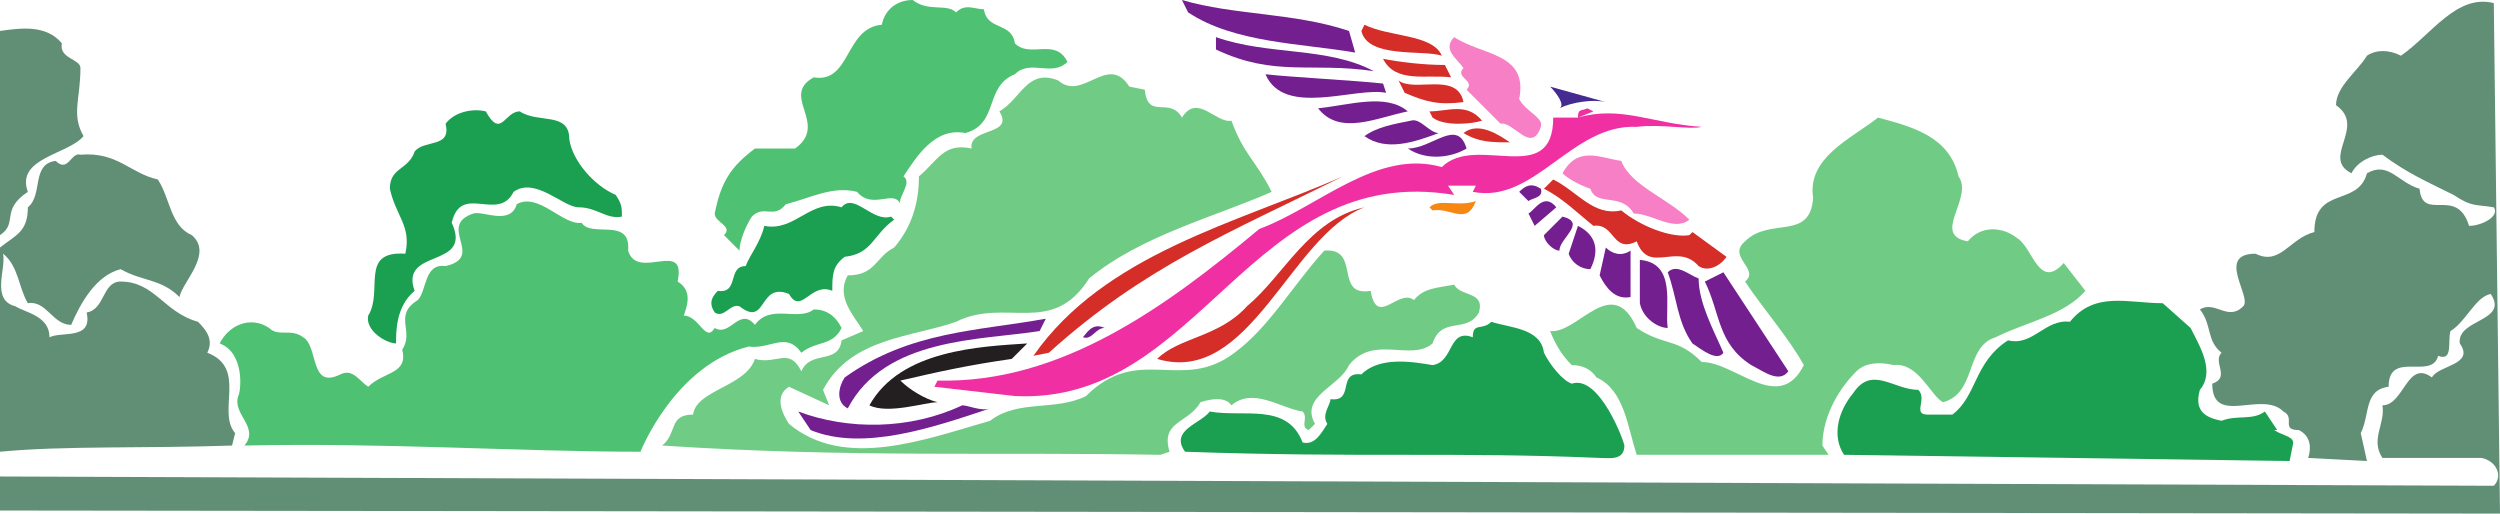 <svg xmlns="http://www.w3.org/2000/svg" width="606" height="124.5"><path fill="#618f75" fill-rule="evenodd" d="M0 7.5c5.25-.75 11.25-1.5 15 3-.75 3.75 4.5 3.75 4.5 6 0 7.5-2.25 11.25.75 16.5-3.75 4.5-16.5 5.25-13.5 13.5C0 51 4.5 54 0 57v3c3.75-3 6.75-3.75 6.75-9.75 3.75-3 .75-10.5 6.75-11.25 3 3 3.75-2.25 6-1.5 9-.75 12 4.5 18.75 6 3 4.5 3 11.25 8.25 13.5 5.25 4.5-2.25 11.25-3 15-4.5-4.5-9-3.75-14.25-6.75-6 1.5-9.75 8.25-12 13.5-4.5 0-6-6-10.5-5.25-2.25-3.75-2.25-9-6-12 .75 3.75-3 11.25 3 12.75C6 75.75 12 76.5 12 81.75c3-1.5 10.5.75 9-6 4.5-.75 3.75-7.5 8.25-7.5 8.25 0 10.5 7.5 18.75 9.75 2.25 2.25 3.75 4.5 2.25 7.5C60 89.25 52.5 99.75 57 105l-.75 3c-21.75.75-40.5 0-56.25 1.5v6l604.5 2.25c2.25-2.25.75-6-3-6.75h-24c-3-4.5.75-8.25 0-12.75 5.25 0 6-11.25 12-6.75 1.5-3 10.5-3 6.75-8.25-.75-6 12-5.25 7.5-12-3.75.75-6 6.75-9.75 9-.75 2.25.75 7.5-3 6-1.5 6-12-1.5-12 7.5-6 .75-4.5 6.75-6.75 11.25l1.5 6.75-14.25-.75c.75-2.25.75-5.25-2.25-6.75-4.5 0-.75-3-3.75-4.5-5.25-5.25-17.25 3.75-17.25-6.75 4.5-1.5 0-5.25 2.25-7.5-3.75-3-2.25-6.75-5.25-10.5 3.75-2.25 6.75 3 10.5-.75C546 72 537 61.5 546.75 61.5c6 3 8.25-3.75 14.25-5.25 0-11.25 10.5-6 12.75-14.25 5.25-3 7.5 2.25 12.75 3.75.75 8.25 9-.75 12 9 3 0 7.5-2.25 6-4.5-4.5-.75-5.25 0-9.75-3-6-3-11.25-5.25-17.25-9.75-2.25 0-6 1.5-7.5 4.5-7.5-3.75 3.75-11.25-3.75-16.5 0-4.5 5.25-8.25 7.5-12C576 12 579 12 582 13.5c7.5-5.25 13.5-15 22.5-12.75L606 124.5l-606-.75V7.5"/><path fill="#4fc172" fill-rule="evenodd" d="M231.75 3c2.25-2.25 4.5-.75 6.75-.75.75 5.25 6.75 3 7.5 8.25 3.75 3.75 9.75-1.5 12.75 4.5-3.75 3.75-9-.75-12.75 3-7.5 3-3.75 12-12 14.25-7.5-1.5-12 6-15 10.5 2.25 1.5-1.5 5.25-.75 6.75-1.5-3.75-6.75 1.5-10.5-3-6-1.5-11.25 1.5-17.25 3-3 3.75-5.25 0-8.25 3-1.5 2.25-3 6-3 8.25L175.5 57c2.25-2.25-2.25-3-2.25-5.25C174.75 44.25 177 40.5 183 36h9.75c8.25-6-3.75-12.75 4.5-17.25 9 1.5 7.5-12 16.5-12.75.75-3.75 3.75-6 7.5-6 3.75 3 8.25.75 10.5 3"/><path fill="#741f90" fill-rule="evenodd" d="m327 7.5 1.5 5.25C315.75 10.5 299.25 10.5 288 3l-1.5-3c12.75 3.75 27 3 40.5 7.5"/><path fill="#d52e29" fill-rule="evenodd" d="M349.5 13.5c-4.5-1.5-18 .75-19.5-6l.75-1.5c6 3 16.5 2.25 18.75 7.5"/><path fill="#741f90" fill-rule="evenodd" d="M333 17.25c-15-2.25-24 1.5-38.25-5.25V9c12.75 4.5 27 2.25 38.25 8.25"/><path fill="#f67fc6" fill-rule="evenodd" d="M368.25 24c1.5 3 6 4.5 5.25 6.75-2.25 6.75-6.75-1.5-9.75-.75l-8.25-8.25c2.25-2.25-3-3-.75-5.25-1.5-2.25-5.25-4.5-2.25-7.5 6.75 4.5 18 3.75 15.75 15"/><path fill="#d52e29" fill-rule="evenodd" d="m350.25 15.75 1.5 3c-6-.75-13.5 1.5-16.5-4.5 3.75.75 9.75 1.5 15 1.5"/><path fill="#741f90" fill-rule="evenodd" d="m335.25 20.25.75 2.25c-7.5-1.5-24.75 6-29.25-4.5 6.75.75 21.75 1.5 28.5 2.25"/><path fill="#70cc85" fill-rule="evenodd" d="M277.5 21.75c.75 7.5 6 1.5 9 6.75 3.75-6 8.25 1.5 12 .75 3 8.25 6 9.75 9.75 17.25-13.5 6-31.5 10.5-44.25 21-9 14.25-20.25 4.5-32.25 10.5-10.5 3.75-25.5 3.75-32.25 16.5l1.5 3.75-9.75-4.5c-3.75 2.25-1.5 6.75 0 9 13.5 11.25 33 3.75 48.75-.75 6.75-5.25 15.75-2.25 23.25-6 12.75-12.75 23.25-.75 36-10.5 8.25-6 14.25-16.5 21.75-24.75 9-.75 2.25 11.25 11.25 9.75 1.5 9 6.75-.75 10.5 2.25 2.25-3 6-3 9.75-3.75 1.5 3 7.5 1.5 6 6.75-3 5.25-9 .75-11.25 7.5C342 87.75 333 81 327 88.5c-2.25 5.25-12 7.5-8.25 14.25l-1.5 1.5c-2.25-.75 0-3-1.5-4.5-5.25-.75-12-6-17.25-1.5-1.5-2.25-5.25-1.5-7.5-.75-3 5.25-9.75 4.5-7.5 12l-2.25.75c-40.5-.75-75 .75-120.75-2.25 3.75-3 1.5-7.5 7.5-7.5.75-6 12.75-6.75 15-13.5 5.25 1.5 8.25-3 11.25 3 2.25-5.25 9-1.5 9.75-7.5l5.25-2.25C207 76.5 202.5 72 205.5 66.75c6.75 0 6.75-4.5 11.25-6.75 4.5-5.25 6-11.25 6-17.25 4.5-3.75 6-8.25 12.75-6.75-.75-5.25 10.5-3 6.75-9 5.25-3 6.75-10.5 14.25-7.5 6 5.25 12-6.75 17.25 1.5l3.75.75"/><path fill="#d52e29" fill-rule="evenodd" d="M354.75 24.75c-6 .75-9 0-14.25-2.25l-1.5-3c3.75 3 14.25-2.25 15.75 5.25"/><path fill="#442b91" fill-rule="evenodd" d="M389.25 24.75c-3-.75-8.25 0-11.25 1.5 1.5-.75-.75-3.75-2.25-5.25l13.5 3.75"/><path fill="#741f90" fill-rule="evenodd" d="M341.25 27c-7.5 1.5-16.5 6-21.75-.75 7.5-.75 16.5-3.75 21.75.75"/><path fill="#d52e29" fill-rule="evenodd" d="M359.25 29.25c-2.25.75-9 1.5-12-.75l-.75-1.5c4.5 0 9-2.25 12.75 2.25"/><path fill="#f030a2" fill-rule="evenodd" d="M382.5 28.5c10.5-3 18 1.5 30 2.25-3 .75-9.75-.75-15.75 0C381 30 372 49.5 357 46.5l.75-1.5H351l1.5 2.25C303 39 291 98.25 246 96l-19.5-2.25.75-1.5c30 .75 55.5-18 78-36.75 14.25-5.25 28.5-19.5 44.25-15 8.25-8.25 27 5.25 27-12h6c0-2.25.75-1.5 2.25-2.25l1.5.75-3.75 1.5"/><path fill="#1ba052" fill-rule="evenodd" d="M126 27c4.5 3 12 0 12 6.75.75 5.25 6 11.25 11.25 13.5 1.5 2.25 1.5 3 1.5 5.25-3.75.75-6-2.25-10.5-2.25-3.75 0-10.5-7.5-15.75-3.75-3.75 7.5-12.75-2.25-15 7.5 5.25 11.25-12.75 6-9 16.5C96 74.25 96 80.25 96 83.25c-2.25 0-7.5-3-6.75-6.75 3.75-6-2.25-15.75 9-15 1.5-6.75-2.25-9-3.75-15.75 0-5.25 4.5-4.5 6-9 2.25-3 9-.75 7.5-6.75 2.25-3 6.75-3.75 9.75-3 3.75 6.75 4.5 0 8.25 0"/><path fill="#70cc85" fill-rule="evenodd" d="M474.75 42.75C478.5 48 468 57 477 58.5c3-3.75 8.25-3.75 12-.75 3.75 2.25 5.25 12.75 11.25 6l5.25 6.75c-5.25 6-14.25 7.5-21.75 11.25-7.5 2.25-4.5 13.5-12.75 15.75-3-1.5-6-9.75-12-9-3-.75-6.75-.75-9 1.5-5.25 5.25-8.25 12-8.25 18l1.5 2.25h-46.5c-2.25-6.75-3-15.75-9.75-18.75-1.5-2.25-3.75-3-6-3-2.25-2.25-3.75-4.5-5.25-8.25 6.75.75 15-14.25 21-.75 6.75 4.5 9.75 2.25 15.75 8.25 8.25 0 18.75 12.75 24.75.75C433.5 81.75 427.5 75 423 68.25c3.75-3-4.5-6 0-9.75 6-6 15.75 0 16.5-10.5-1.5-9.75 9-14.25 15.75-19.5 8.25 2.25 17.25 4.5 19.5 14.25"/><path fill="#741f90" fill-rule="evenodd" d="M348.75 32.25c-6 2.25-12.75 4.5-18 .75 3-2.25 7.5-3 11.25-3.75 2.25-.75 4.5 3 6.75 3"/><path fill="#d52e29" fill-rule="evenodd" d="M366 34.5c-4.5 0-7.5 0-11.25-2.25 3.75-3 9 .75 11.25 2.25"/><path fill="#741f90" fill-rule="evenodd" d="M355.5 36c-3.75 2.25-9.75 3-14.25 0 6 0 12-7.5 14.25 0"/><path fill="#f67fc6" fill-rule="evenodd" d="M409.5 53.25c-3.75 3-9-1.5-13.5-1.5-3-5.25-9-1.5-10.5-6-2.25-.75-5.25-2.25-6.75-3.75 3.75-6.75 9-3.75 14.25-3 2.25 6 11.25 9 16.5 14.25"/><path fill="#d52e29" fill-rule="evenodd" d="m254.25 85.5-3.75.75c17.25-24.75 49.5-32.25 75-43.5-27 13.5-48 21.75-71.25 42.75M393 51c4.5 3.75 12 6.75 16.5 6l.75-.75 8.25 6C417 64.5 414 66 411.75 64.5c-5.25-6-12 2.25-15-6-6 3-5.25-4.5-10.5-3.75-3.75-3-7.5-6.75-12-9l2.25-2.25c6 3 9.75 9 16.5 7.5"/><path fill="#741f90" fill-rule="evenodd" d="M373.5 45.75c.75 2.25-2.25 2.25-3 3l-2.25-2.25c1.5-1.5 3-2.25 5.25-.75"/><path fill="#f68712" fill-rule="evenodd" d="M357.75 48.75c-2.25 6-6 1.5-10.5 2.25l-.75-.75c2.25-2.25 6.75 0 11.25-1.5"/><path fill="#741f90" fill-rule="evenodd" d="m372 54.75-1.5-3c1.5-.75 3.75-5.25 6.75-1.5l-5.25 4.5"/><path fill="#4fc172" fill-rule="evenodd" d="M141 54c2.25 3.75 12-1.5 11.25 6.75 2.25 7.5 14.25-3 12 7.5 3.75 2.25 2.25 6 1.5 8.25 3.75 0 5.25 6.75 7.5 3 3.75 2.25 6-5.25 9.75-.75 3.75-5.25 10.5-.75 14.25-3.75 3 0 5.25 1.5 6.75 4.5-2.25 4.5-6 3-9.75 6-3.75-5.25-7.5-.75-12.75-1.5-18 4.5-26.25 25.5-26.25 25.5-29.25 0-62.25-2.25-96-1.5 3.75-4.5-3-7.5-1.5-12 .75-1.5 1.5-10.5-4.5-12.75 2.25-4.5 7.5-6.75 12-3.75 2.25 2.25 5.25 0 8.25 2.25 3.75 2.25 1.5 12.75 9 9 3-1.5 4.5 1.5 6.75 3 3.75-3.75 9.75-3 8.25-9 3-4.5-2.25-8.25 3.75-12 2.25-2.25 1.5-9 6.75-8.25 9.75-2.25-2.25-9.75 6.75-12.75 2.25-.75 9 3 10.5-2.25 5.25-3 11.25 5.25 15.75 4.5"/><path fill="#1ba052" fill-rule="evenodd" d="m216 52.5.75.75c-5.25 3.75-5.25 8.25-12 9-3 2.25-3 4.5-3 8.25-5.25-2.25-7.5 6-10.5.75-7.5-3-5.25 8.25-12 3-2.25-.75-3.75 3-6 1.5-1.5-2.25-.75-3.75.75-5.25 5.25.75 2.25-6 6.75-6 .75-2.25 3.75-6 4.5-9.75 7.5 1.5 11.25-6.75 18.75-4.5 3-3.75 7.5 3.75 12 2.25"/><path fill="#d52e29" fill-rule="evenodd" d="M280.5 87c5.25-5.25 15-5.25 21.75-12.75 9-7.5 15-21 28.5-24C312.75 57 303 93.75 280.5 87"/><path fill="#741f90" fill-rule="evenodd" d="M378 60.75c-1.5 0-3.75-2.25-3.75-3.75l4.5-4.5c6 1.5-.75 5.25-.75 8.25m7.5 4.5c-2.25 0-4.5-1.5-5.25-3.75l2.25-6.75c4.5 2.25 5.25 6 3 10.5m9.75-4.5V72c-3.75.75-6-2.25-7.5-5.25l1.5-6.75c1.5 1.5 3.75 2.25 6 .75m9 18.75c-2.25 0-6-2.25-6.75-6V63c9 .75 6 11.25 6.75 16.5"/><path fill="#741f90" fill-rule="evenodd" d="M417.75 85.5c-1.5 2.25-5.25-.75-7.5-2.25C406.5 78 406.5 72 404.25 66c2.25-2.25 5.25.75 7.5 1.5 0 6 3.75 12.75 6 18M433.5 90c-2.25 3-6 0-9-1.5-8.25-5.25-7.5-12.75-11.25-20.25l4.5-2.25 15.75 24"/><path fill="#1ba052" fill-rule="evenodd" d="M531 79.5c2.25 4.5 6 10.5 2.25 15-1.5 5.25 1.5 6.75 5.25 7.5 3.75-1.5 7.5 0 10.5-2.25l3 4.5h-.75c2.25 1.5 5.25 1.5 4.5 3.75l-.75 3.75-108-1.5c-3-4.5-1.5-10.5 2.25-15 4.5-6.75 9.75-.75 15.75-.75 2.25 2.25-1.5 6 2.25 6h6c6-4.5 5.25-12.75 13.5-18 6 1.5 9-5.25 15-4.5 6-7.5 14.25-4.5 22.5-4.5l6.75 6"/><path fill="#741f90" fill-rule="evenodd" d="M252 80.25c-14.25 2.25-37.5 1.5-46.5 18.75-3-1.5-2.25-5.25-.75-7.5C220.5 80.25 237 80.25 253.5 77.25l-1.5 3"/><path fill="#1ba052" fill-rule="evenodd" d="M374.25 85.5c1.5 3 4.5 6.75 6.75 7.5 6.75-2.25 12.75 14.25 12.75 15 0 3.75-3.75 3-6 3-35.25-1.5-57.75 0-100.5-1.5-3.75-5.25 3.75-6.75 6-9.75 8.25 1.5 18.75-2.25 22.5 7.5 3 .75 4.5-2.25 6-4.5-1.5-2.25.75-4.5.75-6 6 .75 1.5-6.75 7.5-6 4.5-4.5 12.75-3 17.25-2.25 5.25-.75 3.75-9 9.75-6.75 0-3.75 2.25-1.5 4.5-3.75 4.5 1.5 12 1.5 12.75 7.5"/><path fill="#741f90" fill-rule="evenodd" d="M267.75 79.5c-2.25 0-3 3-5.25 2.25.75-.75 2.25-3.75 5.25-2.25"/><path fill="#231f20" fill-rule="evenodd" d="M245.25 87c-10.5 1.5-17.25 3-27 5.25 2.25 2.25 6 4.5 9 5.25-3 0-12 3-16.5.75 7.5-13.5 27-14.25 38.25-15L245.25 87"/><path fill="#741f90" fill-rule="evenodd" d="M240 99c-13.5 4.5-30.75 10.5-43.5 5.25l-3-4.5c12 4.5 27 4.5 39.75-1.5 1.5 0 4.5 1.5 6.75.75"/></svg>

